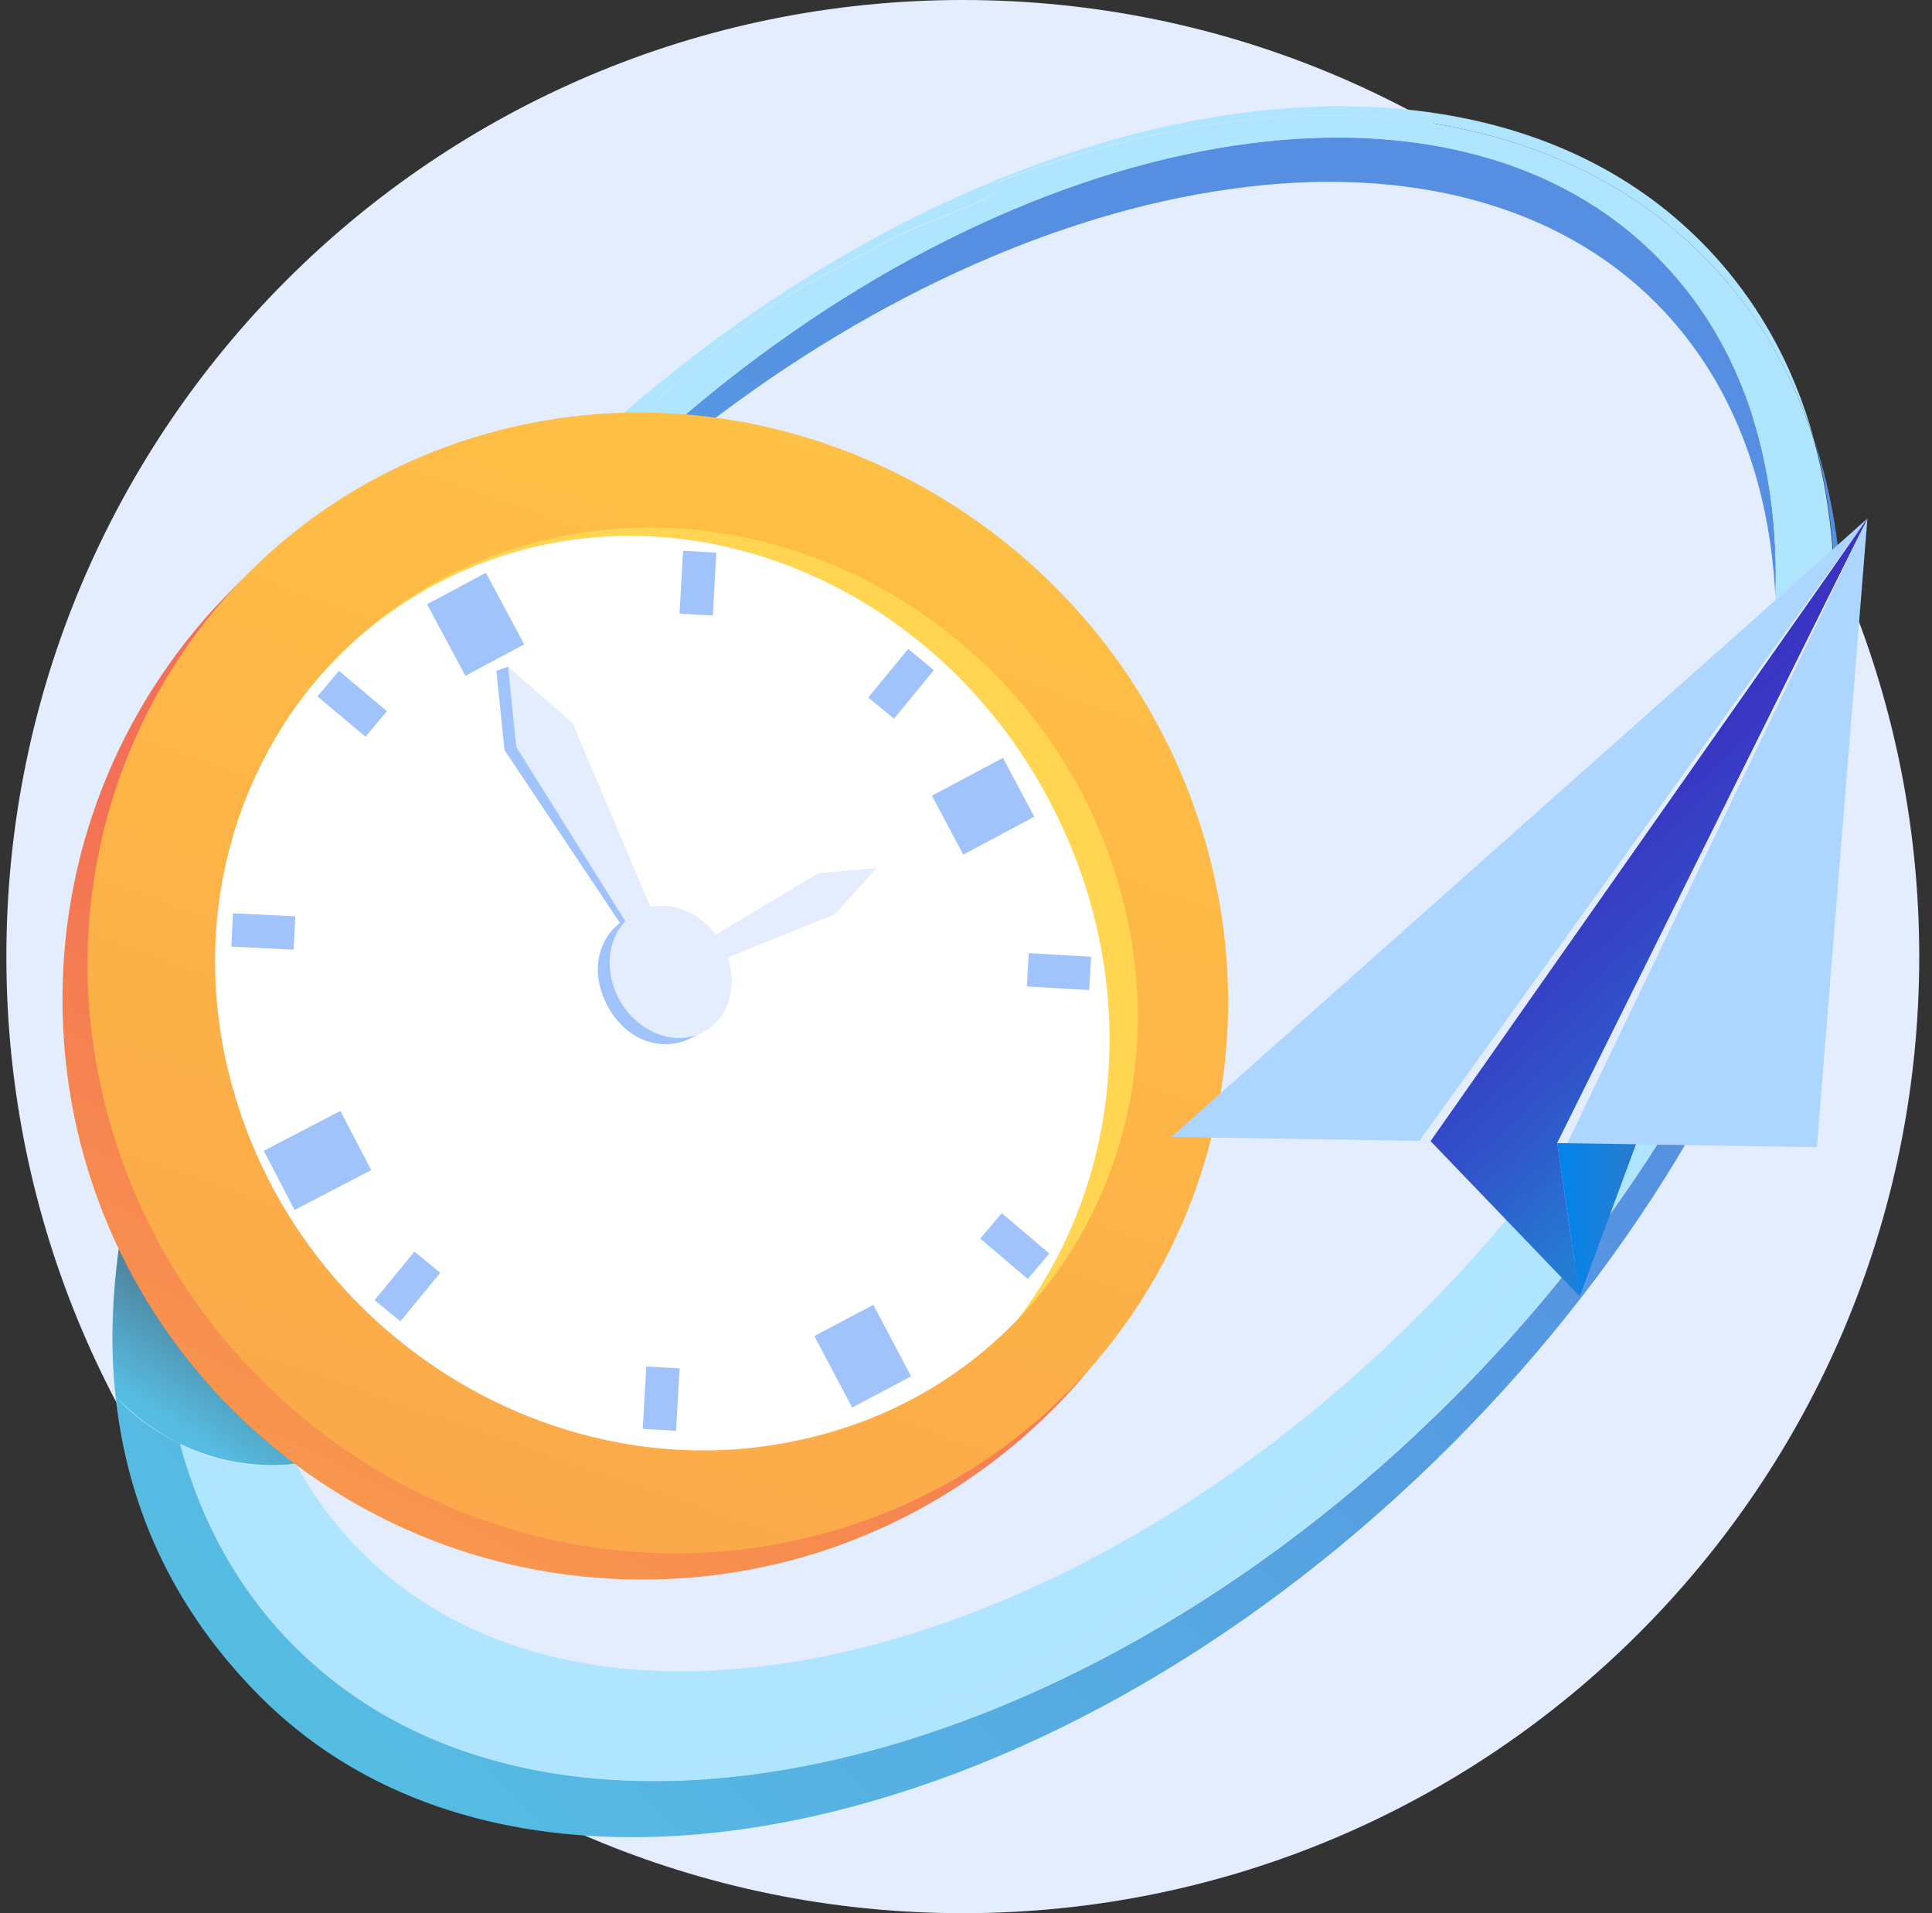<svg width="101" height="100" viewBox="0 0 101 100" fill="none" xmlns="http://www.w3.org/2000/svg">
<rect x="0" y="0" width="101" height="100" fill="#333333" stroke="none"/>
<g clip-path="url(#clip0_3857_84863)">
<path d="M50.333 100C77.948 100 100.333 77.614 100.333 50C100.333 22.386 77.948 0 50.333 0C22.719 0 0.333 22.386 0.333 50C0.333 77.614 22.719 100 50.333 100Z" fill="#E3EDFE"/>
<path d="M14.94 51.492C14.7 51.466 14.486 51.466 14.246 51.466C13.204 51.466 12.215 51.599 11.254 51.866C9.384 57.183 8.395 62.392 8.395 67.254L6.231 65.09C5.831 67.975 5.777 70.594 6.044 72.998C7.033 74.013 8.181 74.868 9.437 75.483C9.784 75.643 10.158 75.803 10.532 75.937C11.708 76.364 12.963 76.578 14.246 76.578C14.673 76.578 15.101 76.551 15.528 76.498C11.895 69.819 11.841 60.869 14.94 51.492Z" fill="url(#paint0_linear_3857_84863)"/>
<path d="M73.366 73.105C86.483 59.987 93.429 44.012 92.815 31.269C92.414 43.05 85.869 57.049 74.194 68.723C55.494 87.424 30.756 92.981 18.894 81.119C17.532 79.757 16.383 78.207 15.475 76.524C15.047 76.578 14.62 76.604 14.192 76.604C12.883 76.604 11.627 76.364 10.479 75.963C11.441 80.05 13.311 83.55 16.035 86.275C28.244 98.43 53.944 92.526 73.366 73.105Z" fill="#B0E5FF"/>
<path d="M94.846 22.987C98.799 37.253 91.8 57.236 75.958 73.105C55.681 93.382 28.565 99.179 15.421 86.062C12.509 83.15 10.533 79.543 9.437 75.483C8.155 74.868 7.006 74.04 6.044 72.998C6.792 79.971 9.972 85.047 13.632 88.707C18.467 93.542 25.172 96.027 33.053 96.027C36.019 96.027 39.145 95.679 42.404 94.958C53.998 92.393 65.886 85.501 75.851 75.536C85.816 65.571 92.708 53.683 95.273 42.089C96.822 35.009 96.662 28.491 94.846 22.987Z" fill="url(#paint1_linear_3857_84863)"/>
<path d="M64.39 9.871C73.58 8.588 81.434 10.699 86.537 15.801C90.491 19.755 92.521 25.125 92.815 31.243C93.055 24.137 91.079 17.858 86.617 13.397C75.584 2.39 53.383 6.424 35.297 22.133L35.965 22.961C44.968 15.801 55.066 11.153 64.39 9.871Z" fill="url(#paint2_linear_3857_84863)"/>
<path d="M14.94 51.492C17.799 42.81 23.382 33.754 31.343 25.793C32.626 24.51 33.961 23.281 35.297 22.106L34.335 20.904C36.793 18.606 39.251 16.496 42.216 14.839C43.766 13.985 45.342 13.13 46.918 12.328C48.387 11.58 50.017 11.099 51.513 10.378C51.941 10.164 52.154 9.844 52.181 9.496C66.687 3.913 80.606 4.982 88.994 13.343C91.666 16.015 93.643 19.301 94.845 23.014C93.75 19.007 91.773 15.481 88.888 12.595C75.744 -0.549 48.655 5.249 28.378 25.525C20.23 33.673 14.432 42.89 11.253 51.893C12.215 51.626 13.204 51.492 14.245 51.492C14.459 51.466 14.7 51.492 14.94 51.492Z" fill="#B0E5FF"/>
<path d="M52.181 9.523C52.128 9.87 51.941 10.191 51.513 10.405C50.017 11.126 48.414 11.607 46.918 12.355C45.342 13.156 43.766 14.011 42.217 14.866C39.251 16.522 36.793 18.606 34.336 20.93L35.297 22.132C53.383 6.451 75.611 2.39 86.617 13.423C91.079 17.885 93.055 24.163 92.815 31.269C93.429 44.012 86.484 59.988 73.366 73.105C53.944 92.527 28.245 98.431 16.062 86.249C13.338 83.524 11.467 80.024 10.506 75.937C10.132 75.803 9.784 75.643 9.41 75.483C10.506 79.543 12.483 83.15 15.395 86.062C28.538 99.206 55.627 93.408 75.931 73.105C91.773 57.263 98.772 37.253 94.819 22.987C93.643 19.274 91.666 16.015 88.995 13.343C80.606 4.981 66.688 3.913 52.181 9.523Z" fill="#B0E5FF"/>
<path d="M33.588 82.562C50.334 82.562 63.909 68.987 63.909 52.241C63.909 35.494 50.334 21.919 33.588 21.919C16.842 21.919 3.266 35.494 3.266 52.241C3.266 68.987 16.842 82.562 33.588 82.562Z" fill="url(#paint3_linear_3857_84863)"/>
<path d="M63.028 44.039C67.596 59.988 58.46 76.204 42.644 80.265C26.829 84.326 10.319 74.681 5.751 58.706C1.183 42.757 10.319 26.541 26.134 22.48C41.923 18.446 58.46 28.09 63.028 44.039Z" fill="url(#paint4_linear_3857_84863)"/>
<path d="M23.409 30.228C34.87 24.617 49.109 30.148 55.2 42.597C59.661 51.68 58.539 61.912 53.196 68.965C58.726 63.221 60.997 54.645 58.432 46.07C54.585 33.113 41.121 25.125 28.378 28.251C23.142 29.533 18.841 32.472 15.875 36.399C17.825 33.834 20.363 31.724 23.409 30.228Z" fill="#FFD551"/>
<path d="M12.296 57.316C16.17 70.273 29.634 78.261 42.377 75.135C46.705 74.093 50.392 71.903 53.224 68.937C58.594 61.885 59.689 51.626 55.227 42.569C49.11 30.12 34.897 24.59 23.436 30.2C20.391 31.696 17.853 33.807 15.876 36.371C11.575 42.035 9.999 49.676 12.296 57.316Z" fill="white"/>
<path d="M37.648 49.275C38.637 50.985 38.049 53.149 36.366 54.137C34.656 55.126 32.786 54.378 31.825 52.695C30.836 50.985 31.103 48.955 32.813 47.966C34.496 46.978 36.687 47.565 37.648 49.275Z" fill="#A1C3FC"/>
<path d="M23.863 30.761L25.867 34.501" stroke="#A1C3FC" stroke-width="3.488" stroke-miterlimit="10"/>
<path d="M44.113 69.017L46.09 72.757" stroke="#A1C3FC" stroke-width="3.488" stroke-miterlimit="10"/>
<path d="M49.537 43.13L53.25 41.153" stroke="#A1C3FC" stroke-width="3.488" stroke-miterlimit="10"/>
<path d="M14.594 61.697L18.601 59.613" stroke="#A1C3FC" stroke-width="3.488" stroke-miterlimit="10"/>
<path d="M36.58 28.838L36.393 32.124" stroke="#A1C3FC" stroke-width="1.744" stroke-miterlimit="10"/>
<path d="M34.657 71.475L34.47 74.735" stroke="#A1C3FC" stroke-width="1.744" stroke-miterlimit="10"/>
<path d="M53.731 50.691L56.99 50.878" stroke="#A1C3FC" stroke-width="1.744" stroke-miterlimit="10"/>
<path d="M12.136 48.607L15.395 48.767" stroke="#A1C3FC" stroke-width="1.744" stroke-miterlimit="10"/>
<path d="M48.147 34.474L46.063 37.012" stroke="#A1C3FC" stroke-width="1.744" stroke-miterlimit="10"/>
<path d="M22.341 65.972L20.257 68.51" stroke="#A1C3FC" stroke-width="1.744" stroke-miterlimit="10"/>
<path d="M54.292 66.185L51.807 64.075" stroke="#A1C3FC" stroke-width="1.744" stroke-miterlimit="10"/>
<path d="M19.669 37.841L17.158 35.731" stroke="#A1C3FC" stroke-width="1.744" stroke-miterlimit="10"/>
<path d="M32.439 48.286L26.375 39.203L25.948 35.062L26.562 34.849L34.47 48.714L32.439 48.286Z" fill="#A1C3FC"/>
<path d="M36.848 53.901C38.305 53.06 38.684 50.99 37.696 49.278C36.707 47.566 34.725 46.86 33.269 47.701C31.812 48.542 31.433 50.612 32.421 52.324C33.41 54.036 35.392 54.742 36.848 53.901Z" fill="#E3EDFE"/>
<path d="M35.432 50.05L42.778 45.642L45.824 45.374L43.66 47.779L35.725 50.985L35.432 50.05Z" fill="#E3EDFE"/>
<path d="M33.294 49.114L26.989 39.043L26.561 34.849L29.927 37.787L34.549 48.687L33.294 49.114Z" fill="#E3EDFE"/>
<path d="M82.583 67.762L97.624 27.101L81.407 59.747L82.583 67.762Z" fill="url(#paint5_linear_3857_84863)"/>
<path d="M97.624 27.102L74.783 59.641L61.238 59.427L97.624 27.102Z" fill="#ACD5FF"/>
<path d="M97.624 27.101L81.407 59.747L94.979 59.961L97.624 27.101Z" fill="#ACD5FF"/>
<path d="M81.408 59.747L97.624 27.101L74.782 59.64L82.583 67.762L81.408 59.747Z" fill="url(#paint6_linear_3857_84863)"/>
<path d="M74.195 59.64L97.624 27.101L74.783 59.64H74.195Z" fill="#E3EDFE"/>
<path d="M81.407 59.747L97.624 27.101L81.942 59.747H81.407Z" fill="#E3EDFE"/>
</g>
<defs>
<linearGradient id="paint0_linear_3857_84863" x1="7.393" y1="73.435" x2="13.442" y2="64.093" gradientUnits="userSpaceOnUse">
<stop stop-color="#56BDE2"/>
<stop offset="0.949" stop-color="#495668"/>
</linearGradient>
<linearGradient id="paint1_linear_3857_84863" x1="20.055" y1="95.151" x2="95.427" y2="19.778" gradientUnits="userSpaceOnUse">
<stop stop-color="#56BDE2"/>
<stop offset="0.709" stop-color="#568FE2"/>
</linearGradient>
<linearGradient id="paint2_linear_3857_84863" x1="7.821" y1="82.918" x2="83.194" y2="7.546" gradientUnits="userSpaceOnUse">
<stop stop-color="#56BDE2"/>
<stop offset="0.709" stop-color="#568FE2"/>
</linearGradient>
<linearGradient id="paint3_linear_3857_84863" x1="6.133" y1="109.605" x2="33.033" y2="53.383" gradientUnits="userSpaceOnUse">
<stop stop-color="#FFC444"/>
<stop offset="0.996" stop-color="#F36F56"/>
</linearGradient>
<linearGradient id="paint4_linear_3857_84863" x1="46.587" y1="12.831" x2="-25.011" y2="220.138" gradientUnits="userSpaceOnUse">
<stop stop-color="#FFC444"/>
<stop offset="0.996" stop-color="#F36F56"/>
</linearGradient>
<linearGradient id="paint5_linear_3857_84863" x1="81.408" y1="47.435" x2="97.613" y2="47.435" gradientUnits="userSpaceOnUse">
<stop stop-color="#0084ED"/>
<stop offset="0.205" stop-color="#237ED3"/>
<stop offset="0.491" stop-color="#3152C9"/>
<stop offset="0.767" stop-color="#3937C3"/>
<stop offset="0.967" stop-color="#3C2DC1"/>
</linearGradient>
<linearGradient id="paint6_linear_3857_84863" x1="103.765" y1="53.936" x2="85.757" y2="34.267" gradientUnits="userSpaceOnUse">
<stop stop-color="#0084ED"/>
<stop offset="0.205" stop-color="#237ED3"/>
<stop offset="0.491" stop-color="#3152C9"/>
<stop offset="0.767" stop-color="#3937C3"/>
<stop offset="0.967" stop-color="#3C2DC1"/>
</linearGradient>
<clipPath id="clip0_3857_84863">
<rect width="100" height="100" fill="white" transform="translate(0.333)"/>
</clipPath>
</defs>
</svg>
